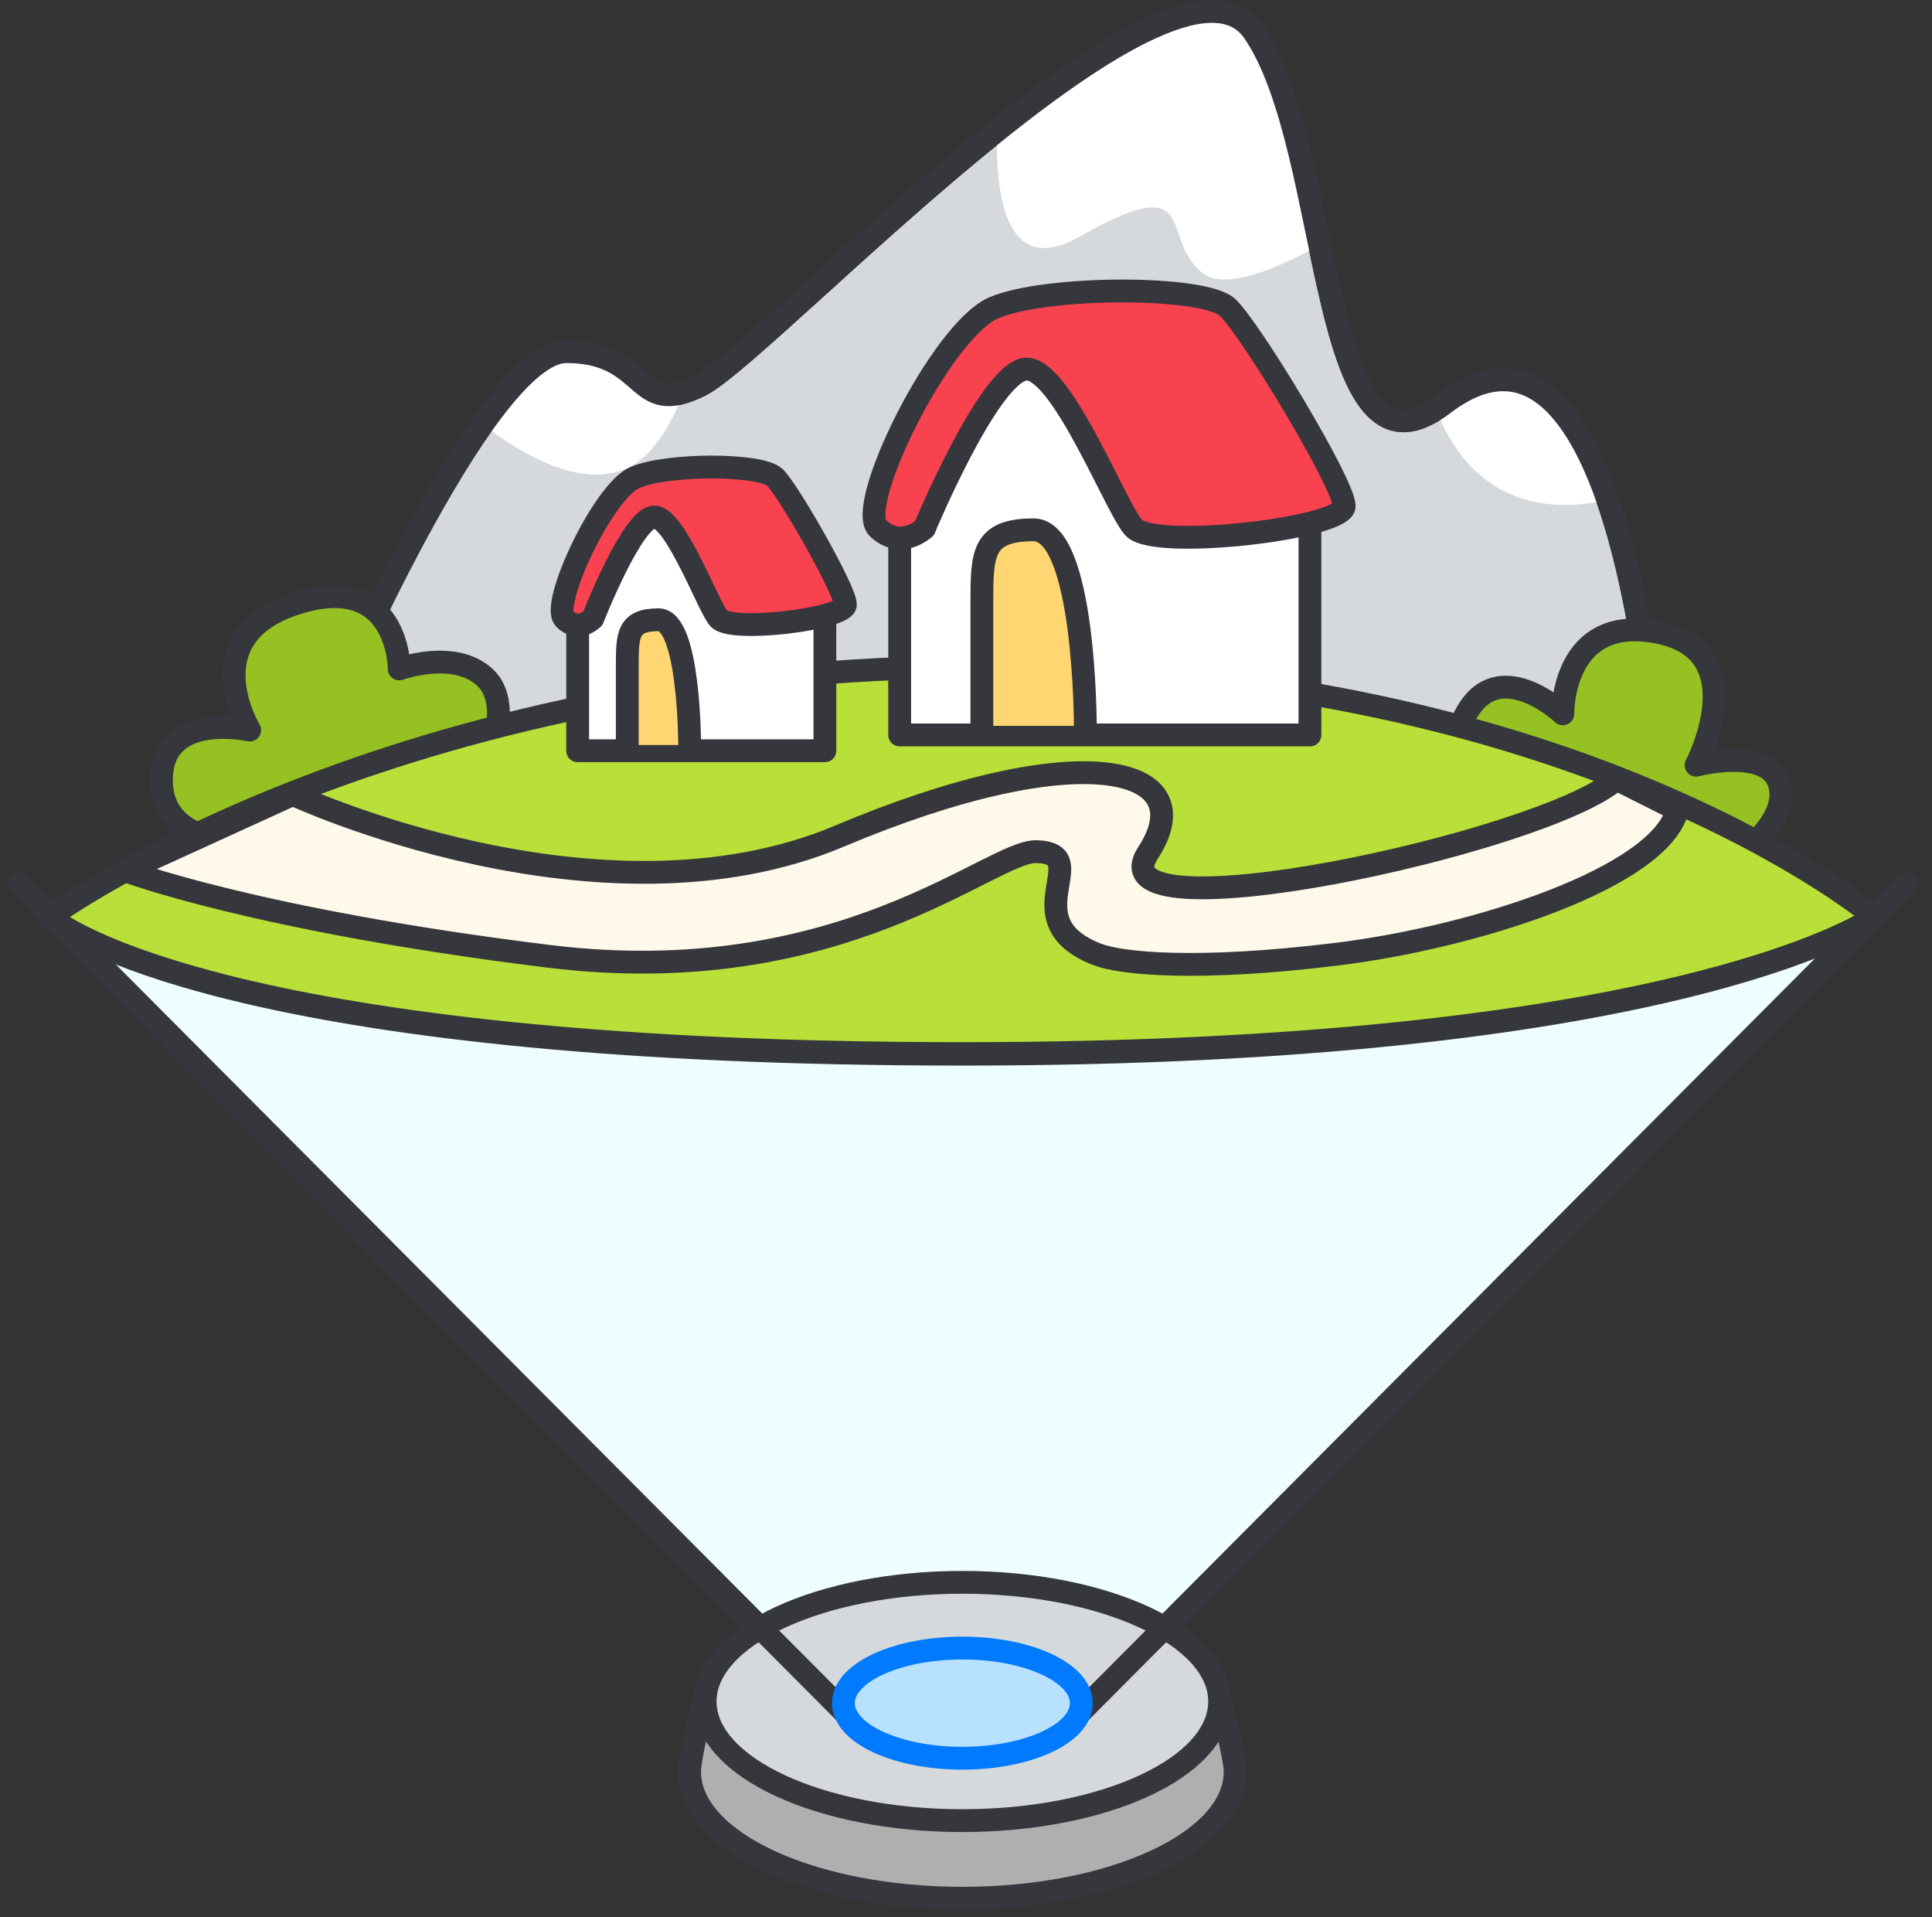 <svg xmlns="http://www.w3.org/2000/svg" width="127" height="126" fill="none"><rect width="100%" height="100%" fill="#333333" stroke="none"/><path fill="#D5D9DB" stroke="#36373C" stroke-linecap="round" stroke-linejoin="round" stroke-width="1.5" d="m108.862 49.67-87.62-1.89s5.4-12.72 10.47-19.89c2-2.82 3.95-4.77 5.5-4.77 5 0 4.56 3.64 7.73 2.66.32-.1.69-.25 1.1-.45 2.36-1.18 11.08-10 19.49-16.75 7.3-5.84 14.38-10.12 16.88-6.49 2.18 3.17 3.26 8.83 4.33 14.02 1.54 7.37 3.03 13.79 7.64 10.79.16-.1.34-.23.51-.36 5.32-4.05 8.69.3 10.78 6.29 2.51 7.23 3.18 16.84 3.18 16.84z"/><path fill="#fff" d="M86.752 16.11c-2.98 1.64-6.16 2.91-7.6 1.9-3.07-2.16 0-7.1-8.2-2.45-4.67 2.64-5.53-2.27-5.41-6.99 7.3-5.84 14.38-10.12 16.88-6.49 2.18 3.17 3.26 8.83 4.33 14.02zM105.692 32.83c-.3.08-.61.15-.95.21-6.33.95-9.13-2.97-10.34-6.13.16-.1.34-.23.51-.36 5.32-4.05 8.69.3 10.78 6.29zM44.953 25.78c-.9 2.29-2.11 4.24-3.72 4.98-2.97 1.37-6.81-.8-9.51-2.87 2-2.82 3.95-4.77 5.5-4.77 5 0 4.56 3.64 7.73 2.66"/><path stroke="#36373C" stroke-linecap="round" stroke-linejoin="round" stroke-width="1.5" d="M21.242 47.77s10.47-24.66 15.98-24.66 4.41 4.43 8.82 2.21 30.99-31.04 36.37-23.23 4.08 30.86 12.49 24.45c11.76-8.96 13.96 23.13 13.96 23.13"/><path fill="#95C122" d="M99.073 52.78s-4.97-2.49-2.48-6.23c2.21-3.33 6.14.36 6.14.36s-.11-6.63 6.28-5.35 2.48 8.73 2.48 8.73 4.75-1.25 5.48 1.25-3 4.99-3 4.99"/><path stroke="#36373C" stroke-linecap="round" stroke-linejoin="round" stroke-width="1.5" d="M99.073 52.78s-4.97-2.49-2.48-6.23c2.21-3.33 6.14.36 6.14.36s-.11-6.63 6.28-5.35 2.48 8.73 2.48 8.73 4.75-1.25 5.48 1.25-3 4.99-3 4.99"/><path fill="#95C122" d="M16.222 55.31s-5.87.4-5.6-4.35c.24-4.23 5.79-2.98 5.79-2.98s-3.66-6.05 2.87-8.26c6.96-2.36 6.96 4.24 6.96 4.24s3.65-1.32 5.65.57c2 1.88-.07 6.17-.07 6.17"/><path stroke="#36373C" stroke-linecap="round" stroke-linejoin="round" stroke-width="1.5" d="M16.222 55.31s-5.87.4-5.6-4.35c.24-4.23 5.79-2.98 5.79-2.98s-3.66-6.05 2.87-8.26c6.96-2.36 6.96 4.24 6.96 4.24s3.65-1.32 5.65.57c2 1.88-.07 6.17-.07 6.17"/><path fill="#B8E038" stroke="#36373C" stroke-linecap="round" stroke-linejoin="round" stroke-width="1.5" d="m123.26 60.27-.03.03c-.79.52-14.02 8.94-59.97 8.94S5.08 61.61 3.45 60.43l-.07-.05c-.08-.07-.13-.1-.13-.1s22.43-16.46 61.47-16.46 58.53 16.46 58.53 16.46z"/><path fill="#EEFDFF" stroke="#36373C" stroke-linecap="round" stroke-linejoin="round" stroke-width="1.5" d="m123.233 60.24-51.97 52.2-16.72-.6-51.09-51.46c1.62 1.34 13.93 8.9 59.81 8.9s59.18-8.44 59.97-9.03z"/><path fill="#AFAFAF" stroke="#36373C" stroke-linecap="round" stroke-linejoin="round" stroke-width="1.5" d="M81.192 116.44c0 4.59-8.03 8.31-17.93 8.31s-17.93-3.72-17.93-8.31c0-1.15 1.02-4.88 1.02-4.88s9.48-3.43 16.91-3.43c7.86 0 16.91 3.43 16.91 3.43s1.02 3.93 1.02 4.88"/><path fill="#D5D9DB" stroke="#36373C" stroke-linecap="round" stroke-linejoin="round" stroke-width="1.5" d="M63.262 119.65c9.339 0 16.91-3.505 16.91-7.83 0-4.324-7.571-7.83-16.91-7.83s-16.91 3.506-16.91 7.83c0 4.325 7.57 7.83 16.91 7.83"/><path stroke="#36373C" stroke-linecap="round" stroke-linejoin="round" stroke-width="1.5" d="M55.572 112.59 1.262 58.07M70.953 112.59l54.31-54.52"/><path fill="#FFF9EB" stroke="#36373C" stroke-linecap="round" stroke-linejoin="round" stroke-width="1.5" d="M8.26 57.23s8.62 3.26 27.83 5.62 29.05-6.95 32.03-6.88c3.97.09-1.66 4.52 3.97 6.74 1.57.62 6.55 1.13 15.77 0s21.28-5.06 22.4-9.49l-4-2.01c-4.8 4.19-34.56 10.61-30.8 4.85s-4.51-7.76-20.28-1.11-35.93-2.74-35.93-2.74l-11 5.02z"/><path fill="#fff" stroke="#36373C" stroke-linecap="round" stroke-linejoin="round" stroke-width="1.5" d="M59.14 35.35V48.3h26.97V33.5l-14.6-11.84H65.5z"/><path fill="#F8424F" stroke="#36373C" stroke-linecap="round" stroke-linejoin="round" stroke-width="1.5" d="M60.771 34.71s4.47-10.74 6.83-10.45c2.36.3 5.88 9.42 6.96 10.45 1.53 1.45 13.8 0 13.8-1.45s-6.13-11.6-7.66-13.05-11.84-1.45-15.33 0-9.2 13.05-7.66 14.5c1.53 1.45 3.07 0 3.07 0z"/><path fill="#FFD671" d="M64.543 47.7v-8.05c0-3.22 0-4.83 3.4-4.83s3.4 12.88 3.4 12.88"/><path stroke="#36373C" stroke-linecap="round" stroke-linejoin="round" stroke-width="1.5" d="M64.543 47.7v-8.05c0-3.22 0-4.83 3.4-4.83s3.4 12.88 3.4 12.88"/><path fill="#fff" stroke="#36373C" stroke-linecap="round" stroke-linejoin="round" stroke-width="1.5" d="M37.973 41.07v8.27h16.25v-9.46l-8.8-7.56h-3.62z"/><path fill="#F8424F" stroke="#36373C" stroke-linecap="round" stroke-linejoin="round" stroke-width="1.5" d="M38.962 40.66s2.69-6.87 4.11-6.68 3.54 6.02 4.19 6.68c.92.93 8.31 0 8.31-.93s-3.69-7.41-4.62-8.34-7.13-.93-9.23 0-5.54 8.34-4.62 9.27 1.85 0 1.85 0z"/><path fill="#FFD671" d="M41.234 48.96v-5.14c0-2.06 0-3.09 2.05-3.09s2.05 8.23 2.05 8.23"/><path stroke="#36373C" stroke-linecap="round" stroke-linejoin="round" stroke-width="1.5" d="M41.234 48.96v-5.14c0-2.06 0-3.09 2.05-3.09s2.05 8.23 2.05 8.23"/><path fill="#B8E1FF" stroke="#007AFF" stroke-linecap="round" stroke-linejoin="round" stroke-width="1.5" d="M63.261 115.55c4.32 0 7.82-1.621 7.82-3.62s-3.5-3.62-7.82-3.62c-4.318 0-7.82 1.62-7.82 3.62s3.502 3.62 7.82 3.62"/></svg>